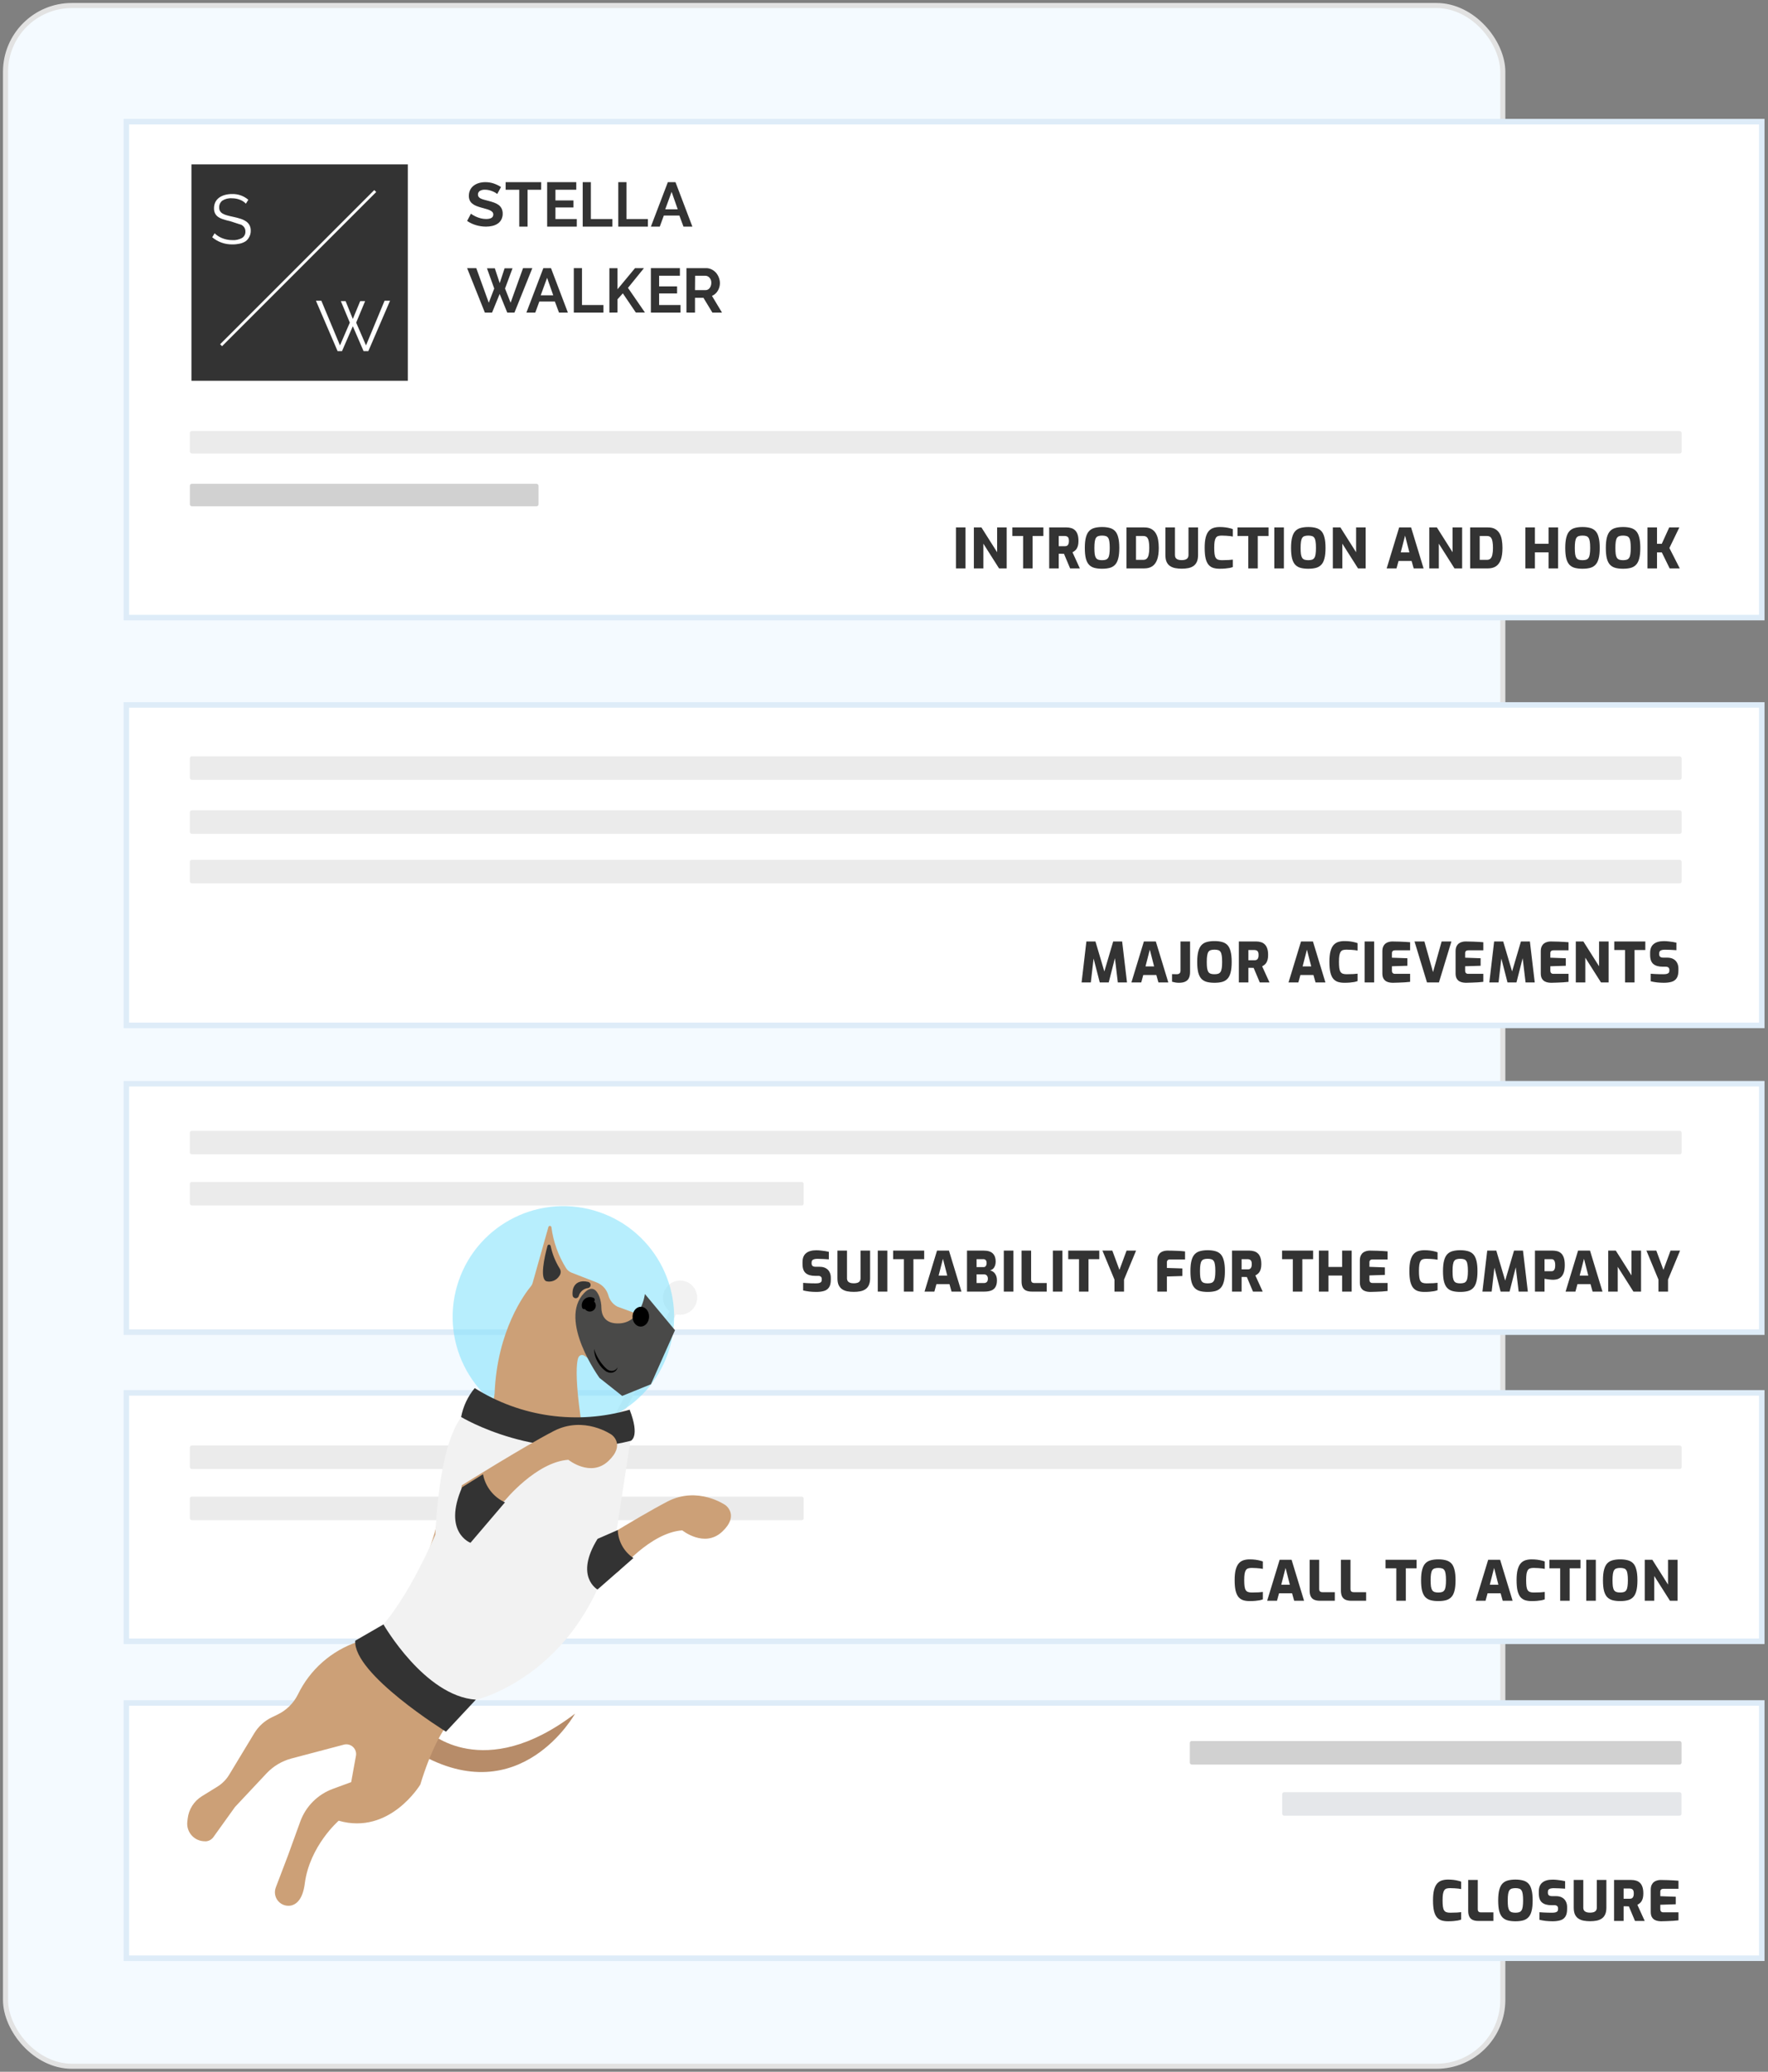 <?xml version="1.0" encoding="UTF-8"?> <svg xmlns="http://www.w3.org/2000/svg" width="320" height="375" viewBox="0 0 320 375" fill="none"><rect x="0" y="0" width="320" height="375" fill="#808080" stroke="none"/><rect x="1" y="1" width="271" height="373" rx="12" fill="#F4FAFF" stroke="#E2E2E2" stroke-width="0.92"></rect><rect x="22.873" y="22.019" width="296" height="89.765" fill="white" stroke="#DEECF8"></rect><rect x="22.873" y="127.597" width="296" height="58.001" fill="white" stroke="#DEECF8"></rect><rect x="22.873" y="196.158" width="296" height="44.965" fill="white" stroke="#DEECF8"></rect><rect x="22.873" y="252.115" width="296" height="44.965" fill="white" stroke="#DEECF8"></rect><rect x="22.873" y="308.247" width="296" height="46.201" fill="white" stroke="#DEECF8"></rect><rect x="34.652" y="29.751" width="39.163" height="39.175" fill="#333333"></rect><path d="M61.691 54.503H62.55L63.859 57.739L65.195 54.503H66.086L64.465 58.396L66.246 62.518L69.604 54.437H70.597L66.665 63.56H65.805L63.859 59.049L61.9 63.56H61.103L57.185 54.437H58.164L61.535 62.518L63.316 58.396L61.691 54.503Z" fill="white"></path><path d="M67.914 34.581L40.017 62.487" stroke="white" stroke-width="0.5"></path><path d="M41.669 40.038C41.242 39.946 40.82 39.832 40.404 39.696C40.077 39.6 39.766 39.454 39.483 39.264C39.245 39.099 39.053 38.878 38.923 38.621C38.788 38.335 38.723 38.021 38.734 37.706C38.727 37.323 38.808 36.944 38.972 36.596C39.13 36.277 39.362 35.998 39.651 35.784C39.963 35.56 40.314 35.393 40.687 35.292C41.117 35.173 41.562 35.115 42.009 35.119C43.086 35.09 44.135 35.462 44.944 36.16L44.504 36.868C44.218 36.562 43.866 36.324 43.472 36.173C43.003 35.983 42.499 35.888 41.991 35.892C41.371 35.839 40.75 35.991 40.228 36.324C39.858 36.624 39.653 37.076 39.673 37.546C39.664 37.776 39.716 38.005 39.823 38.211C39.932 38.387 40.083 38.535 40.263 38.643C40.514 38.785 40.782 38.896 41.061 38.971C41.383 39.062 41.762 39.157 42.203 39.247C42.65 39.338 43.091 39.453 43.525 39.593C43.881 39.701 44.218 39.861 44.526 40.068C44.79 40.243 45.008 40.479 45.16 40.754C45.317 41.07 45.393 41.418 45.381 41.769C45.39 42.142 45.305 42.511 45.134 42.844C44.985 43.169 44.755 43.451 44.464 43.665C44.144 43.87 43.789 44.017 43.415 44.097C42.981 44.194 42.538 44.242 42.093 44.239C40.743 44.268 39.43 43.807 38.408 42.944L38.849 42.223C39.025 42.403 39.222 42.564 39.435 42.702C39.675 42.86 39.93 42.995 40.197 43.103C40.482 43.218 40.777 43.307 41.079 43.367C41.411 43.432 41.749 43.464 42.088 43.462C42.684 43.496 43.277 43.362 43.798 43.078C44.206 42.827 44.443 42.378 44.416 41.907C44.425 41.661 44.364 41.417 44.239 41.203C44.108 40.999 43.928 40.828 43.715 40.707" fill="white"></path><path d="M88.139 48.565H89.562L90.446 51.248L91.33 48.565H92.763L91.41 52.223L92.418 54.795L94.668 48.534H96.348L93.112 56.584H91.812L90.438 53.207L89.058 56.584H87.759L84.545 48.534H86.203L88.466 54.795L89.452 52.223L88.139 48.565Z" fill="#333333"></path><path fill-rule="evenodd" clip-rule="evenodd" d="M99.726 48.534H98.343L95.275 56.584H96.881L97.619 54.575H100.428L101.179 56.584H102.785L99.726 48.534ZM99.023 50.291L100.133 53.453H97.865L99.023 50.291Z" fill="#333333"></path><path d="M103.858 56.584V48.534H105.336V55.211H109.223V56.584H103.858Z" fill="#333333"></path><path d="M110.296 56.584V48.547H111.766V52.355L114.937 48.534H116.553L113.66 52.105L116.734 56.57H115.084L112.732 53.097L111.766 54.172V56.57L110.296 56.584Z" fill="#333333"></path><path d="M123.172 55.211V56.584H117.807V48.534H123.06V49.907H119.297V51.843H122.549V53.113H119.297V55.211H123.172Z" fill="#333333"></path><path fill-rule="evenodd" clip-rule="evenodd" d="M124.245 48.534V56.579L125.79 56.584V53.902H127.317L128.942 56.584H130.682L128.863 53.558C129.301 53.372 129.669 53.05 129.912 52.637C130.348 51.916 130.421 51.03 130.111 50.246C129.993 49.93 129.822 49.637 129.606 49.379C129.379 49.124 129.106 48.917 128.801 48.766C128.486 48.609 128.138 48.529 127.787 48.534H124.245ZM127.734 52.512H125.79L125.812 49.915H127.685C127.823 49.914 127.96 49.947 128.083 50.009C128.217 50.074 128.336 50.167 128.433 50.282C128.537 50.402 128.618 50.542 128.672 50.693C128.727 50.86 128.751 51.035 128.743 51.211C128.744 51.384 128.717 51.556 128.663 51.721C128.615 51.868 128.543 52.007 128.451 52.132C128.364 52.246 128.254 52.341 128.128 52.409C128.008 52.479 127.872 52.514 127.734 52.512Z" fill="#333333"></path><path d="M89.994 35.113C89.904 35.033 89.805 34.962 89.7 34.902C89.536 34.802 89.363 34.715 89.183 34.643C88.971 34.553 88.751 34.48 88.527 34.424C88.29 34.366 88.046 34.337 87.802 34.336C87.46 34.312 87.119 34.394 86.828 34.569C86.615 34.723 86.494 34.969 86.506 35.227C86.5 35.371 86.543 35.513 86.629 35.631C86.721 35.751 86.84 35.848 86.977 35.916C87.162 36.008 87.357 36.082 87.557 36.136C87.788 36.206 88.06 36.276 88.364 36.35C88.731 36.442 89.094 36.552 89.451 36.68C89.747 36.784 90.025 36.932 90.275 37.119C90.497 37.291 90.675 37.51 90.796 37.759C90.927 38.047 90.991 38.358 90.982 38.672C90.994 39.048 90.908 39.421 90.733 39.756C90.578 40.049 90.35 40.299 90.071 40.485C89.778 40.677 89.451 40.815 89.106 40.893C88.732 40.978 88.349 41.021 87.965 41.02C87.35 41.02 86.74 40.93 86.153 40.753C85.578 40.584 85.035 40.326 84.545 39.989L85.243 38.672C85.356 38.775 85.483 38.863 85.619 38.936C85.822 39.057 86.034 39.166 86.253 39.261C86.516 39.373 86.789 39.464 87.068 39.533C87.365 39.604 87.669 39.641 87.974 39.642C88.844 39.642 89.283 39.37 89.283 38.83C89.289 38.671 89.236 38.516 89.133 38.391C89.016 38.26 88.871 38.154 88.708 38.08C88.494 37.98 88.271 37.899 88.042 37.838L87.168 37.593C86.822 37.501 86.484 37.388 86.153 37.255C85.892 37.146 85.65 36.998 85.437 36.816C85.251 36.656 85.105 36.458 85.007 36.236C84.905 35.987 84.856 35.719 84.862 35.451C84.855 35.083 84.934 34.718 85.093 34.384C85.239 34.081 85.456 33.815 85.727 33.607C86.011 33.396 86.332 33.235 86.674 33.133C87.05 33.025 87.441 32.97 87.834 32.971C88.374 32.965 88.911 33.054 89.419 33.234C89.864 33.392 90.288 33.6 90.683 33.853L89.994 35.113Z" fill="#333333"></path><path d="M97.948 34.344H95.481V41.02H93.987V34.344H91.519V32.971H97.957L97.948 34.344Z" fill="#333333"></path><path d="M104.395 39.648V41.02H99.03V32.971H104.3V34.344H100.533V36.28H103.789V37.55H100.533V39.648H104.395Z" fill="#333333"></path><path d="M105.468 41.02V32.971H106.944V39.648H110.833V41.02H105.468Z" fill="#333333"></path><path d="M111.906 41.02V32.971H113.388V39.648H117.27V41.02H111.906Z" fill="#333333"></path><path fill-rule="evenodd" clip-rule="evenodd" d="M122.26 32.971H120.878L117.807 41.02H119.416L120.15 39.013H122.962L123.708 41.02H125.318L122.26 32.971ZM121.558 34.728L122.667 37.89H120.404L121.558 34.728Z" fill="#333333"></path><rect x="34.366" y="78.022" width="270" height="4.067" rx="0.348" fill="#D8D8D8" fill-opacity="0.5"></rect><rect x="34.366" y="136.891" width="270" height="4.256" rx="0.348" fill="#D8D8D8" fill-opacity="0.5"></rect><rect x="34.366" y="204.678" width="270" height="4.26" rx="0.348" fill="#D8D8D8" fill-opacity="0.5"></rect><rect x="34.366" y="261.636" width="270" height="4.26" rx="0.348" fill="#D8D8D8" fill-opacity="0.5"></rect><rect x="34.366" y="146.67" width="270" height="4.256" rx="0.348" fill="#D8D8D8" fill-opacity="0.5"></rect><rect x="34.366" y="155.634" width="270" height="4.256" rx="0.348" fill="#D8D8D8" fill-opacity="0.5"></rect><rect x="34.366" y="213.938" width="111.101" height="4.26" rx="0.348" fill="#D8D8D8" fill-opacity="0.5"></rect><rect x="34.366" y="270.896" width="111.101" height="4.26" rx="0.348" fill="#D8D8D8" fill-opacity="0.5"></rect><rect opacity="0.61" x="34.366" y="87.571" width="63.102" height="4.067" rx="0.348" fill="black" fill-opacity="0.3"></rect><rect opacity="0.61" x="215.348" y="315.133" width="89" height="4.26" rx="0.348" fill="black" fill-opacity="0.3"></rect><rect x="232.075" y="324.393" width="72.265" height="4.26" rx="0.348" fill="#E5E7EA"></rect><path d="M173.022 102.885V95.466H174.752V102.885H173.022ZM176.265 102.885V95.466H177.635L180.475 99.956V95.466H182.205V102.885H180.825L177.985 98.406V102.885H176.265ZM185.177 102.885V97.016H183.227V95.466H188.847V97.016H186.897V102.885H185.177ZM189.898 102.885V95.466H193.018C193.331 95.466 193.618 95.505 193.878 95.585C194.144 95.659 194.374 95.789 194.568 95.975C194.768 96.156 194.921 96.402 195.028 96.716C195.141 97.029 195.198 97.425 195.198 97.906C195.198 98.232 195.168 98.512 195.108 98.746C195.048 98.972 194.968 99.165 194.868 99.326C194.768 99.479 194.651 99.606 194.518 99.706C194.391 99.805 194.258 99.892 194.118 99.966L195.448 102.885H193.688L192.578 100.245C192.511 100.245 192.434 100.245 192.348 100.245C192.268 100.239 192.188 100.235 192.108 100.235C192.028 100.235 191.944 100.235 191.858 100.235C191.778 100.235 191.701 100.235 191.628 100.235V102.885H189.898ZM191.628 98.865H192.708C192.828 98.865 192.934 98.852 193.028 98.826C193.121 98.792 193.201 98.739 193.268 98.665C193.334 98.585 193.384 98.486 193.418 98.365C193.451 98.246 193.468 98.096 193.468 97.915C193.468 97.736 193.451 97.589 193.418 97.475C193.384 97.356 193.334 97.266 193.268 97.206C193.201 97.139 193.121 97.092 193.028 97.066C192.934 97.032 192.828 97.016 192.708 97.016H191.628V98.865ZM199.468 102.945C198.955 102.945 198.502 102.895 198.108 102.795C197.722 102.695 197.395 102.512 197.128 102.245C196.868 101.979 196.672 101.599 196.538 101.105C196.412 100.612 196.348 99.969 196.348 99.175C196.348 98.389 196.415 97.749 196.548 97.255C196.682 96.755 196.878 96.372 197.138 96.106C197.398 95.839 197.722 95.656 198.108 95.555C198.502 95.449 198.955 95.395 199.468 95.395C199.988 95.395 200.442 95.449 200.828 95.555C201.222 95.656 201.548 95.839 201.808 96.106C202.068 96.372 202.262 96.755 202.388 97.255C202.522 97.749 202.588 98.389 202.588 99.175C202.588 99.969 202.522 100.612 202.388 101.105C202.262 101.599 202.065 101.979 201.798 102.245C201.538 102.512 201.215 102.695 200.828 102.795C200.442 102.895 199.988 102.945 199.468 102.945ZM199.468 101.395C199.742 101.395 199.968 101.365 200.148 101.305C200.328 101.239 200.468 101.129 200.568 100.975C200.675 100.815 200.748 100.592 200.788 100.305C200.835 100.012 200.858 99.635 200.858 99.175C200.858 98.702 200.835 98.319 200.788 98.025C200.748 97.732 200.675 97.509 200.568 97.356C200.468 97.195 200.328 97.089 200.148 97.035C199.968 96.975 199.742 96.945 199.468 96.945C199.202 96.945 198.978 96.975 198.798 97.035C198.618 97.089 198.475 97.195 198.368 97.356C198.268 97.509 198.195 97.732 198.148 98.025C198.102 98.319 198.078 98.702 198.078 99.175C198.078 99.635 198.098 100.012 198.138 100.305C198.185 100.592 198.258 100.815 198.358 100.975C198.465 101.129 198.608 101.239 198.788 101.305C198.968 101.365 199.195 101.395 199.468 101.395ZM203.882 102.885V95.466H207.092C207.619 95.466 208.049 95.559 208.382 95.746C208.722 95.932 208.992 96.192 209.192 96.525C209.392 96.859 209.532 97.252 209.612 97.706C209.692 98.159 209.732 98.652 209.732 99.186C209.732 100.039 209.636 100.739 209.442 101.285C209.249 101.825 208.956 102.229 208.562 102.495C208.176 102.755 207.686 102.885 207.092 102.885H203.882ZM205.612 101.335H206.922C207.196 101.335 207.409 101.259 207.562 101.105C207.722 100.952 207.836 100.715 207.902 100.395C207.976 100.075 208.012 99.672 208.012 99.186C208.012 98.725 207.986 98.352 207.932 98.066C207.886 97.779 207.816 97.562 207.722 97.415C207.629 97.262 207.516 97.159 207.382 97.106C207.249 97.046 207.096 97.016 206.922 97.016H205.612V101.335ZM213.891 102.935C213.477 102.935 213.091 102.902 212.731 102.835C212.377 102.769 212.064 102.645 211.791 102.465C211.517 102.285 211.304 102.035 211.151 101.715C211.004 101.389 210.931 100.972 210.931 100.465V95.466H212.661V100.455C212.661 100.675 212.707 100.855 212.801 100.995C212.901 101.129 213.041 101.229 213.221 101.295C213.407 101.355 213.631 101.385 213.891 101.385C214.144 101.385 214.361 101.355 214.541 101.295C214.727 101.229 214.867 101.129 214.961 100.995C215.061 100.855 215.111 100.675 215.111 100.455V95.466H216.841V100.465C216.841 100.972 216.764 101.389 216.611 101.715C216.464 102.035 216.254 102.285 215.981 102.465C215.707 102.645 215.394 102.769 215.041 102.835C214.687 102.902 214.304 102.935 213.891 102.935ZM220.748 102.945C220.322 102.945 219.942 102.895 219.608 102.795C219.282 102.695 218.998 102.512 218.758 102.245C218.525 101.979 218.345 101.595 218.218 101.095C218.098 100.595 218.038 99.949 218.038 99.156C218.038 98.382 218.102 97.752 218.228 97.266C218.362 96.772 218.545 96.392 218.778 96.126C219.018 95.852 219.305 95.662 219.638 95.555C219.972 95.449 220.345 95.395 220.758 95.395C221.132 95.395 221.472 95.415 221.778 95.456C222.085 95.496 222.352 95.546 222.578 95.606C222.805 95.659 222.992 95.716 223.138 95.775V97.115C223.012 97.089 222.848 97.062 222.648 97.035C222.448 97.009 222.218 96.989 221.958 96.975C221.698 96.956 221.422 96.945 221.128 96.945C220.882 96.945 220.668 96.972 220.488 97.025C220.315 97.079 220.175 97.186 220.068 97.346C219.968 97.499 219.892 97.722 219.838 98.016C219.792 98.309 219.768 98.692 219.768 99.165C219.768 99.612 219.788 99.982 219.828 100.275C219.868 100.569 219.938 100.795 220.038 100.955C220.138 101.115 220.275 101.229 220.448 101.295C220.628 101.362 220.858 101.395 221.138 101.395C221.645 101.395 222.055 101.385 222.368 101.365C222.688 101.345 222.945 101.322 223.138 101.295V102.635C222.965 102.702 222.765 102.759 222.538 102.805C222.312 102.845 222.052 102.879 221.758 102.905C221.465 102.932 221.128 102.945 220.748 102.945ZM225.93 102.885V97.016H223.98V95.466H229.6V97.016H227.65V102.885H225.93ZM230.65 102.885V95.466H232.38V102.885H230.65ZM236.793 102.945C236.28 102.945 235.827 102.895 235.433 102.795C235.047 102.695 234.72 102.512 234.453 102.245C234.193 101.979 233.997 101.599 233.863 101.105C233.737 100.612 233.673 99.969 233.673 99.175C233.673 98.389 233.74 97.749 233.873 97.255C234.007 96.755 234.203 96.372 234.463 96.106C234.723 95.839 235.047 95.656 235.433 95.555C235.827 95.449 236.28 95.395 236.793 95.395C237.313 95.395 237.767 95.449 238.153 95.555C238.547 95.656 238.873 95.839 239.133 96.106C239.393 96.372 239.587 96.755 239.713 97.255C239.847 97.749 239.913 98.389 239.913 99.175C239.913 99.969 239.847 100.612 239.713 101.105C239.587 101.599 239.39 101.979 239.123 102.245C238.863 102.512 238.54 102.695 238.153 102.795C237.767 102.895 237.313 102.945 236.793 102.945ZM236.793 101.395C237.067 101.395 237.293 101.365 237.473 101.305C237.653 101.239 237.793 101.129 237.893 100.975C238 100.815 238.073 100.592 238.113 100.305C238.16 100.012 238.183 99.635 238.183 99.175C238.183 98.702 238.16 98.319 238.113 98.025C238.073 97.732 238 97.509 237.893 97.356C237.793 97.195 237.653 97.089 237.473 97.035C237.293 96.975 237.067 96.945 236.793 96.945C236.527 96.945 236.303 96.975 236.123 97.035C235.943 97.089 235.8 97.195 235.693 97.356C235.593 97.509 235.52 97.732 235.473 98.025C235.427 98.319 235.403 98.702 235.403 99.175C235.403 99.635 235.423 100.012 235.463 100.305C235.51 100.592 235.583 100.815 235.683 100.975C235.79 101.129 235.933 101.239 236.113 101.305C236.293 101.365 236.52 101.395 236.793 101.395ZM241.237 102.885V95.466H242.607L245.447 99.956V95.466H247.177V102.885H245.797L242.957 98.406V102.885H241.237ZM250.981 102.885L253.241 95.466H255.401L257.661 102.885H255.871L255.491 101.535H253.131L252.761 102.885H250.981ZM253.531 99.986H255.091L254.311 96.945L253.531 99.986ZM258.698 102.885V95.466H260.068L262.908 99.956V95.466H264.638V102.885H263.258L260.418 98.406V102.885H258.698ZM266.09 102.885V95.466H269.3C269.827 95.466 270.257 95.559 270.59 95.746C270.93 95.932 271.2 96.192 271.4 96.525C271.6 96.859 271.74 97.252 271.82 97.706C271.9 98.159 271.94 98.652 271.94 99.186C271.94 100.039 271.844 100.739 271.65 101.285C271.457 101.825 271.164 102.229 270.77 102.495C270.384 102.755 269.894 102.885 269.3 102.885H266.09ZM267.82 101.335H269.13C269.404 101.335 269.617 101.259 269.77 101.105C269.93 100.952 270.044 100.715 270.11 100.395C270.184 100.075 270.22 99.672 270.22 99.186C270.22 98.725 270.194 98.352 270.14 98.066C270.094 97.779 270.024 97.562 269.93 97.415C269.837 97.262 269.724 97.159 269.59 97.106C269.457 97.046 269.304 97.016 269.13 97.016H267.82V101.335ZM276.081 102.885V95.466H277.811V98.425H280.281V95.466H282.011V102.885H280.281V99.975H277.811V102.885H276.081ZM286.423 102.945C285.91 102.945 285.456 102.895 285.063 102.795C284.676 102.695 284.35 102.512 284.083 102.245C283.823 101.979 283.626 101.599 283.493 101.105C283.366 100.612 283.303 99.969 283.303 99.175C283.303 98.389 283.37 97.749 283.503 97.255C283.636 96.755 283.833 96.372 284.093 96.106C284.353 95.839 284.676 95.656 285.063 95.555C285.456 95.449 285.91 95.395 286.423 95.395C286.943 95.395 287.396 95.449 287.783 95.555C288.176 95.656 288.503 95.839 288.763 96.106C289.023 96.372 289.216 96.755 289.343 97.255C289.476 97.749 289.543 98.389 289.543 99.175C289.543 99.969 289.476 100.612 289.343 101.105C289.216 101.599 289.02 101.979 288.753 102.245C288.493 102.512 288.17 102.695 287.783 102.795C287.396 102.895 286.943 102.945 286.423 102.945ZM286.423 101.395C286.696 101.395 286.923 101.365 287.103 101.305C287.283 101.239 287.423 101.129 287.523 100.975C287.63 100.815 287.703 100.592 287.743 100.305C287.79 100.012 287.813 99.635 287.813 99.175C287.813 98.702 287.79 98.319 287.743 98.025C287.703 97.732 287.63 97.509 287.523 97.356C287.423 97.195 287.283 97.089 287.103 97.035C286.923 96.975 286.696 96.945 286.423 96.945C286.156 96.945 285.933 96.975 285.753 97.035C285.573 97.089 285.43 97.195 285.323 97.356C285.223 97.509 285.15 97.732 285.103 98.025C285.056 98.319 285.033 98.702 285.033 99.175C285.033 99.635 285.053 100.012 285.093 100.305C285.14 100.592 285.213 100.815 285.313 100.975C285.42 101.129 285.563 101.239 285.743 101.305C285.923 101.365 286.15 101.395 286.423 101.395ZM293.767 102.945C293.254 102.945 292.8 102.895 292.407 102.795C292.02 102.695 291.694 102.512 291.427 102.245C291.167 101.979 290.97 101.599 290.837 101.105C290.71 100.612 290.647 99.969 290.647 99.175C290.647 98.389 290.714 97.749 290.847 97.255C290.98 96.755 291.177 96.372 291.437 96.106C291.697 95.839 292.02 95.656 292.407 95.555C292.8 95.449 293.254 95.395 293.767 95.395C294.287 95.395 294.74 95.449 295.127 95.555C295.52 95.656 295.847 95.839 296.107 96.106C296.367 96.372 296.56 96.755 296.687 97.255C296.82 97.749 296.887 98.389 296.887 99.175C296.887 99.969 296.82 100.612 296.687 101.105C296.56 101.599 296.364 101.979 296.097 102.245C295.837 102.512 295.514 102.695 295.127 102.795C294.74 102.895 294.287 102.945 293.767 102.945ZM293.767 101.395C294.04 101.395 294.267 101.365 294.447 101.305C294.627 101.239 294.767 101.129 294.867 100.975C294.974 100.815 295.047 100.592 295.087 100.305C295.134 100.012 295.157 99.635 295.157 99.175C295.157 98.702 295.134 98.319 295.087 98.025C295.047 97.732 294.974 97.509 294.867 97.356C294.767 97.195 294.627 97.089 294.447 97.035C294.267 96.975 294.04 96.945 293.767 96.945C293.5 96.945 293.277 96.975 293.097 97.035C292.917 97.089 292.774 97.195 292.667 97.356C292.567 97.509 292.494 97.732 292.447 98.025C292.4 98.319 292.377 98.702 292.377 99.175C292.377 99.635 292.397 100.012 292.437 100.305C292.484 100.592 292.557 100.815 292.657 100.975C292.764 101.129 292.907 101.239 293.087 101.305C293.267 101.365 293.494 101.395 293.767 101.395ZM298.181 102.885V95.466H299.911V98.436H300.771L302.121 95.466H303.951L302.151 99.195L304.031 102.885H302.201L300.781 99.986H299.911V102.885H298.181Z" fill="#333333"></path><path d="M195.762 177.828L196.632 170.408H198.272L199.882 175.838L201.482 170.408H203.102L203.982 177.828H202.322L201.712 172.738L201.972 172.748L200.672 177.828H199.052L197.742 172.748L198.022 172.738L197.432 177.828H195.762ZM204.779 177.828L207.039 170.408H209.199L211.459 177.828H209.669L209.289 176.478H206.929L206.559 177.828H204.779ZM207.329 174.928H208.889L208.109 171.888L207.329 174.928ZM213.386 177.888C213.153 177.888 212.923 177.868 212.696 177.828C212.476 177.788 212.29 177.744 212.136 177.698V176.318C212.27 176.318 212.41 176.321 212.556 176.328C212.703 176.334 212.843 176.338 212.976 176.338C213.136 176.338 213.266 176.314 213.366 176.268C213.473 176.214 213.55 176.141 213.596 176.048C213.643 175.948 213.666 175.824 213.666 175.678V170.408H215.396V175.938C215.396 176.364 215.33 176.724 215.196 177.018C215.063 177.304 214.846 177.521 214.546 177.668C214.253 177.814 213.866 177.888 213.386 177.888ZM219.811 177.888C219.297 177.888 218.844 177.838 218.451 177.738C218.064 177.638 217.737 177.454 217.471 177.188C217.211 176.921 217.014 176.541 216.881 176.048C216.754 175.554 216.691 174.911 216.691 174.118C216.691 173.331 216.757 172.691 216.891 172.198C217.024 171.698 217.221 171.314 217.481 171.048C217.741 170.781 218.064 170.598 218.451 170.498C218.844 170.391 219.297 170.338 219.811 170.338C220.331 170.338 220.784 170.391 221.171 170.498C221.564 170.598 221.891 170.781 222.151 171.048C222.411 171.314 222.604 171.698 222.731 172.198C222.864 172.691 222.931 173.331 222.931 174.118C222.931 174.911 222.864 175.554 222.731 176.048C222.604 176.541 222.407 176.921 222.141 177.188C221.881 177.454 221.557 177.638 221.171 177.738C220.784 177.838 220.331 177.888 219.811 177.888ZM219.811 176.338C220.084 176.338 220.311 176.308 220.491 176.248C220.671 176.181 220.811 176.071 220.911 175.918C221.017 175.758 221.091 175.534 221.131 175.248C221.177 174.954 221.201 174.578 221.201 174.118C221.201 173.644 221.177 173.261 221.131 172.968C221.091 172.674 221.017 172.451 220.911 172.298C220.811 172.138 220.671 172.031 220.491 171.978C220.311 171.918 220.084 171.888 219.811 171.888C219.544 171.888 219.321 171.918 219.141 171.978C218.961 172.031 218.817 172.138 218.711 172.298C218.611 172.451 218.537 172.674 218.491 172.968C218.444 173.261 218.421 173.644 218.421 174.118C218.421 174.578 218.441 174.954 218.481 175.248C218.527 175.534 218.601 175.758 218.701 175.918C218.807 176.071 218.951 176.181 219.131 176.248C219.311 176.308 219.537 176.338 219.811 176.338ZM224.224 177.828V170.408H227.344C227.658 170.408 227.944 170.448 228.204 170.528C228.471 170.601 228.701 170.731 228.894 170.918C229.094 171.098 229.248 171.344 229.354 171.658C229.468 171.971 229.524 172.368 229.524 172.848C229.524 173.174 229.494 173.454 229.434 173.688C229.374 173.914 229.294 174.108 229.194 174.268C229.094 174.421 228.978 174.548 228.844 174.648C228.718 174.748 228.584 174.834 228.444 174.908L229.774 177.828H228.014L226.904 175.188C226.838 175.188 226.761 175.188 226.674 175.188C226.594 175.181 226.514 175.178 226.434 175.178C226.354 175.178 226.271 175.178 226.184 175.178C226.104 175.178 226.028 175.178 225.954 175.178V177.828H224.224ZM225.954 173.808H227.034C227.154 173.808 227.261 173.794 227.354 173.768C227.448 173.734 227.528 173.681 227.594 173.608C227.661 173.528 227.711 173.428 227.744 173.308C227.778 173.188 227.794 173.038 227.794 172.858C227.794 172.678 227.778 172.531 227.744 172.418C227.711 172.298 227.661 172.208 227.594 172.148C227.528 172.081 227.448 172.034 227.354 172.008C227.261 171.974 227.154 171.958 227.034 171.958H225.954V173.808ZM233.217 177.828L235.477 170.408H237.637L239.897 177.828H238.107L237.727 176.478H235.367L234.997 177.828H233.217ZM235.767 174.928H237.327L236.547 171.888L235.767 174.928ZM243.327 177.888C242.9 177.888 242.52 177.838 242.187 177.738C241.86 177.638 241.577 177.454 241.337 177.188C241.103 176.921 240.923 176.538 240.797 176.038C240.677 175.538 240.617 174.891 240.617 174.098C240.617 173.324 240.68 172.694 240.807 172.208C240.94 171.714 241.123 171.334 241.357 171.068C241.597 170.794 241.883 170.604 242.217 170.498C242.55 170.391 242.923 170.338 243.337 170.338C243.71 170.338 244.05 170.358 244.357 170.398C244.663 170.438 244.93 170.488 245.157 170.548C245.383 170.601 245.57 170.658 245.717 170.718V172.058C245.59 172.031 245.427 172.004 245.227 171.978C245.027 171.951 244.797 171.931 244.537 171.918C244.277 171.898 244 171.888 243.707 171.888C243.46 171.888 243.247 171.914 243.067 171.968C242.893 172.021 242.753 172.128 242.647 172.288C242.547 172.441 242.47 172.664 242.417 172.958C242.37 173.251 242.347 173.634 242.347 174.108C242.347 174.554 242.367 174.924 242.407 175.218C242.447 175.511 242.517 175.738 242.617 175.898C242.717 176.058 242.853 176.171 243.027 176.238C243.207 176.304 243.437 176.338 243.717 176.338C244.223 176.338 244.633 176.328 244.947 176.308C245.267 176.288 245.523 176.264 245.717 176.238V177.578C245.543 177.644 245.343 177.701 245.117 177.748C244.89 177.788 244.63 177.821 244.337 177.848C244.043 177.874 243.707 177.888 243.327 177.888ZM246.989 177.828V170.408H248.719V177.828H246.989ZM252.092 177.888C251.932 177.888 251.742 177.871 251.522 177.838C251.308 177.804 251.102 177.734 250.902 177.628C250.702 177.514 250.535 177.344 250.402 177.118C250.268 176.884 250.202 176.571 250.202 176.178V172.188C250.202 171.841 250.255 171.551 250.362 171.318C250.475 171.084 250.615 170.904 250.782 170.778C250.955 170.644 251.148 170.551 251.362 170.498C251.575 170.438 251.782 170.408 251.982 170.408C252.515 170.408 252.978 170.418 253.372 170.438C253.765 170.451 254.112 170.468 254.412 170.488C254.712 170.508 254.982 170.528 255.222 170.548V172.008H252.502C252.322 172.008 252.182 172.051 252.082 172.138C251.982 172.218 251.932 172.348 251.932 172.528V173.348L254.732 173.448V174.808L251.932 174.898V175.678C251.932 175.824 251.955 175.941 252.002 176.028C252.048 176.108 252.112 176.168 252.192 176.208C252.272 176.248 252.358 176.268 252.452 176.268H255.222V177.718C254.928 177.751 254.602 177.781 254.242 177.808C253.882 177.834 253.515 177.851 253.142 177.858C252.775 177.871 252.425 177.881 252.092 177.888ZM258.28 177.828L256.02 170.408H257.81L259.37 175.958L260.93 170.408H262.7L260.44 177.828H258.28ZM265.344 177.888C265.184 177.888 264.994 177.871 264.774 177.838C264.56 177.804 264.354 177.734 264.154 177.628C263.954 177.514 263.787 177.344 263.654 177.118C263.52 176.884 263.454 176.571 263.454 176.178V172.188C263.454 171.841 263.507 171.551 263.614 171.318C263.727 171.084 263.867 170.904 264.034 170.778C264.207 170.644 264.4 170.551 264.614 170.498C264.827 170.438 265.034 170.408 265.234 170.408C265.767 170.408 266.23 170.418 266.624 170.438C267.017 170.451 267.364 170.468 267.664 170.488C267.964 170.508 268.234 170.528 268.474 170.548V172.008H265.754C265.574 172.008 265.434 172.051 265.334 172.138C265.234 172.218 265.184 172.348 265.184 172.528V173.348L267.984 173.448V174.808L265.184 174.898V175.678C265.184 175.824 265.207 175.941 265.254 176.028C265.3 176.108 265.364 176.168 265.444 176.208C265.524 176.248 265.61 176.268 265.704 176.268H268.474V177.718C268.18 177.751 267.854 177.781 267.494 177.808C267.134 177.834 266.767 177.851 266.394 177.858C266.027 177.871 265.677 177.881 265.344 177.888ZM269.562 177.828L270.432 170.408H272.072L273.682 175.838L275.282 170.408H276.902L277.782 177.828H276.122L275.512 172.738L275.772 172.748L274.472 177.828H272.852L271.542 172.748L271.822 172.738L271.232 177.828H269.562ZM280.764 177.888C280.604 177.888 280.414 177.871 280.194 177.838C279.981 177.804 279.774 177.734 279.574 177.628C279.374 177.514 279.207 177.344 279.074 177.118C278.941 176.884 278.874 176.571 278.874 176.178V172.188C278.874 171.841 278.927 171.551 279.034 171.318C279.147 171.084 279.287 170.904 279.454 170.778C279.627 170.644 279.821 170.551 280.034 170.498C280.247 170.438 280.454 170.408 280.654 170.408C281.187 170.408 281.651 170.418 282.044 170.438C282.437 170.451 282.784 170.468 283.084 170.488C283.384 170.508 283.654 170.528 283.894 170.548V172.008H281.174C280.994 172.008 280.854 172.051 280.754 172.138C280.654 172.218 280.604 172.348 280.604 172.528V173.348L283.404 173.448V174.808L280.604 174.898V175.678C280.604 175.824 280.627 175.941 280.674 176.028C280.721 176.108 280.784 176.168 280.864 176.208C280.944 176.248 281.031 176.268 281.124 176.268H283.894V177.718C283.601 177.751 283.274 177.781 282.914 177.808C282.554 177.834 282.187 177.851 281.814 177.858C281.447 177.871 281.097 177.881 280.764 177.888ZM285.213 177.828V170.408H286.583L289.423 174.898V170.408H291.153V177.828H289.773L286.933 173.348V177.828H285.213ZM294.125 177.828V171.958H292.175V170.408H297.795V171.958H295.845V177.828H294.125ZM301.135 177.888C300.928 177.888 300.718 177.881 300.505 177.868C300.298 177.854 300.092 177.838 299.885 177.818C299.685 177.791 299.488 177.761 299.295 177.728C299.108 177.694 298.935 177.658 298.775 177.618V176.248C298.988 176.268 299.225 176.284 299.485 176.298C299.745 176.311 300.008 176.321 300.275 176.328C300.548 176.334 300.805 176.338 301.045 176.338C301.278 176.338 301.475 176.321 301.635 176.288C301.802 176.248 301.928 176.184 302.015 176.098C302.102 176.004 302.145 175.878 302.145 175.718V175.528C302.145 175.348 302.085 175.211 301.965 175.118C301.852 175.024 301.705 174.978 301.525 174.978H300.945C300.198 174.978 299.632 174.814 299.245 174.488C298.858 174.161 298.665 173.611 298.665 172.838V172.488C298.665 171.761 298.878 171.224 299.305 170.878C299.732 170.524 300.345 170.348 301.145 170.348C301.438 170.348 301.722 170.364 301.995 170.398C302.268 170.424 302.528 170.458 302.775 170.498C303.022 170.538 303.238 170.581 303.425 170.628V171.988C303.118 171.968 302.775 171.948 302.395 171.928C302.015 171.908 301.668 171.898 301.355 171.898C301.148 171.898 300.965 171.918 300.805 171.958C300.645 171.991 300.522 172.058 300.435 172.158C300.348 172.251 300.305 172.391 300.305 172.578V172.718C300.305 172.931 300.365 173.088 300.485 173.188C300.612 173.288 300.802 173.338 301.055 173.338H301.745C302.205 173.338 302.585 173.424 302.885 173.598C303.185 173.764 303.408 173.998 303.555 174.298C303.708 174.591 303.785 174.924 303.785 175.298V175.668C303.785 176.281 303.675 176.748 303.455 177.068C303.242 177.388 302.935 177.604 302.535 177.718C302.142 177.831 301.675 177.888 301.135 177.888Z" fill="#333333"></path><path d="M147.724 233.844C147.517 233.844 147.307 233.838 147.094 233.824C146.887 233.811 146.68 233.794 146.474 233.774C146.274 233.748 146.077 233.718 145.884 233.684C145.697 233.651 145.524 233.614 145.364 233.574V232.204C145.577 232.224 145.814 232.241 146.074 232.254C146.334 232.268 146.597 232.278 146.864 232.284C147.137 232.291 147.394 232.294 147.634 232.294C147.867 232.294 148.064 232.278 148.224 232.244C148.39 232.204 148.517 232.141 148.604 232.054C148.69 231.961 148.734 231.834 148.734 231.674V231.484C148.734 231.304 148.674 231.168 148.554 231.074C148.44 230.981 148.294 230.934 148.114 230.934H147.534C146.787 230.934 146.22 230.771 145.834 230.444C145.447 230.118 145.254 229.568 145.254 228.794V228.444C145.254 227.718 145.467 227.181 145.894 226.834C146.32 226.481 146.934 226.304 147.734 226.304C148.027 226.304 148.31 226.321 148.584 226.354C148.857 226.381 149.117 226.414 149.364 226.454C149.61 226.494 149.827 226.538 150.014 226.584V227.944C149.707 227.924 149.364 227.904 148.984 227.884C148.604 227.864 148.257 227.854 147.944 227.854C147.737 227.854 147.554 227.874 147.394 227.914C147.234 227.948 147.11 228.014 147.024 228.114C146.937 228.208 146.894 228.348 146.894 228.534V228.674C146.894 228.888 146.954 229.044 147.074 229.144C147.2 229.244 147.39 229.294 147.644 229.294H148.334C148.794 229.294 149.174 229.381 149.474 229.554C149.774 229.721 149.997 229.954 150.144 230.254C150.297 230.548 150.374 230.881 150.374 231.254V231.624C150.374 232.238 150.264 232.704 150.044 233.024C149.83 233.344 149.524 233.561 149.124 233.674C148.73 233.788 148.264 233.844 147.724 233.844ZM154.534 233.834C154.121 233.834 153.734 233.801 153.374 233.734C153.021 233.668 152.707 233.544 152.434 233.364C152.161 233.184 151.947 232.934 151.794 232.614C151.647 232.288 151.574 231.871 151.574 231.364V226.364H153.304V231.354C153.304 231.574 153.351 231.754 153.444 231.894C153.544 232.028 153.684 232.128 153.864 232.194C154.051 232.254 154.274 232.284 154.534 232.284C154.787 232.284 155.004 232.254 155.184 232.194C155.371 232.128 155.511 232.028 155.604 231.894C155.704 231.754 155.754 231.574 155.754 231.354V226.364H157.484V231.364C157.484 231.871 157.407 232.288 157.254 232.614C157.107 232.934 156.897 233.184 156.624 233.364C156.351 233.544 156.037 233.668 155.684 233.734C155.331 233.801 154.947 233.834 154.534 233.834ZM158.871 233.784V226.364H160.601V233.784H158.871ZM163.604 233.784V227.914H161.654V226.364H167.274V227.914H165.324V233.784H163.604ZM167.337 233.784L169.597 226.364H171.757L174.017 233.784H172.227L171.847 232.434H169.487L169.117 233.784H167.337ZM169.887 230.884H171.447L170.667 227.844L169.887 230.884ZM175.024 233.784V226.364H178.024C178.798 226.364 179.354 226.538 179.694 226.884C180.041 227.231 180.214 227.714 180.214 228.334C180.214 228.621 180.174 228.874 180.094 229.094C180.014 229.314 179.898 229.498 179.744 229.644C179.598 229.784 179.414 229.881 179.194 229.934C179.354 229.974 179.511 230.041 179.664 230.134C179.818 230.221 179.951 230.341 180.064 230.494C180.184 230.648 180.278 230.828 180.344 231.034C180.411 231.241 180.444 231.478 180.444 231.744C180.444 232.238 180.358 232.634 180.184 232.934C180.018 233.234 179.764 233.451 179.424 233.584C179.084 233.718 178.664 233.784 178.164 233.784H175.024ZM176.754 232.234H178.114C178.261 232.234 178.384 232.204 178.484 232.144C178.591 232.084 178.671 231.998 178.724 231.884C178.778 231.764 178.804 231.614 178.804 231.434C178.804 231.274 178.774 231.138 178.714 231.024C178.661 230.911 178.584 230.824 178.484 230.764C178.384 230.698 178.261 230.664 178.114 230.664H176.754V232.234ZM176.754 229.354H178.024C178.198 229.354 178.331 229.288 178.424 229.154C178.524 229.014 178.574 228.841 178.574 228.634C178.574 228.361 178.518 228.174 178.404 228.074C178.291 227.968 178.161 227.914 178.014 227.914H176.754V229.354ZM181.684 233.784V226.364H183.414V233.784H181.684ZM186.747 233.784C186.327 233.784 185.981 233.721 185.707 233.594C185.434 233.468 185.231 233.268 185.097 232.994C184.964 232.721 184.897 232.368 184.897 231.934V226.364H186.627V231.644C186.627 231.784 186.647 231.898 186.687 231.984C186.734 232.071 186.801 232.134 186.887 232.174C186.981 232.214 187.087 232.234 187.207 232.234H189.457V233.784H186.747ZM190.562 233.784V226.364H192.292V233.784H190.562ZM195.295 233.784V227.914H193.345V226.364H198.965V227.914H197.015V233.784H195.295ZM201.715 233.784V231.614L199.535 226.364H201.325L202.615 229.854L203.905 226.364H205.625L203.445 231.614V233.784H201.715ZM209.468 233.784V228.144C209.468 227.798 209.522 227.508 209.628 227.274C209.742 227.041 209.882 226.861 210.048 226.734C210.222 226.601 210.415 226.508 210.628 226.454C210.842 226.394 211.048 226.364 211.248 226.364C211.468 226.364 211.758 226.368 212.118 226.374C212.485 226.381 212.875 226.394 213.288 226.414C213.708 226.434 214.108 226.468 214.488 226.514V227.964H211.738C211.552 227.964 211.415 228.014 211.328 228.114C211.242 228.214 211.198 228.331 211.198 228.464V229.504L213.998 229.594V230.964L211.198 231.054V233.784H209.468ZM218.58 233.844C218.067 233.844 217.613 233.794 217.22 233.694C216.833 233.594 216.507 233.411 216.24 233.144C215.98 232.878 215.783 232.498 215.65 232.004C215.523 231.511 215.46 230.868 215.46 230.074C215.46 229.288 215.527 228.648 215.66 228.154C215.793 227.654 215.99 227.271 216.25 227.004C216.51 226.738 216.833 226.554 217.22 226.454C217.613 226.348 218.067 226.294 218.58 226.294C219.1 226.294 219.553 226.348 219.94 226.454C220.333 226.554 220.66 226.738 220.92 227.004C221.18 227.271 221.373 227.654 221.5 228.154C221.633 228.648 221.7 229.288 221.7 230.074C221.7 230.868 221.633 231.511 221.5 232.004C221.373 232.498 221.177 232.878 220.91 233.144C220.65 233.411 220.327 233.594 219.94 233.694C219.553 233.794 219.1 233.844 218.58 233.844ZM218.58 232.294C218.853 232.294 219.08 232.264 219.26 232.204C219.44 232.138 219.58 232.028 219.68 231.874C219.787 231.714 219.86 231.491 219.9 231.204C219.947 230.911 219.97 230.534 219.97 230.074C219.97 229.601 219.947 229.218 219.9 228.924C219.86 228.631 219.787 228.408 219.68 228.254C219.58 228.094 219.44 227.988 219.26 227.934C219.08 227.874 218.853 227.844 218.58 227.844C218.313 227.844 218.09 227.874 217.91 227.934C217.73 227.988 217.587 228.094 217.48 228.254C217.38 228.408 217.307 228.631 217.26 228.924C217.213 229.218 217.19 229.601 217.19 230.074C217.19 230.534 217.21 230.911 217.25 231.204C217.297 231.491 217.37 231.714 217.47 231.874C217.577 232.028 217.72 232.138 217.9 232.204C218.08 232.264 218.307 232.294 218.58 232.294ZM222.994 233.784V226.364H226.114C226.427 226.364 226.714 226.404 226.974 226.484C227.241 226.558 227.471 226.688 227.664 226.874C227.864 227.054 228.017 227.301 228.124 227.614C228.237 227.928 228.294 228.324 228.294 228.804C228.294 229.131 228.264 229.411 228.204 229.644C228.144 229.871 228.064 230.064 227.964 230.224C227.864 230.378 227.747 230.504 227.614 230.604C227.487 230.704 227.354 230.791 227.214 230.864L228.544 233.784H226.784L225.674 231.144C225.607 231.144 225.531 231.144 225.444 231.144C225.364 231.138 225.284 231.134 225.204 231.134C225.124 231.134 225.041 231.134 224.954 231.134C224.874 231.134 224.797 231.134 224.724 231.134V233.784H222.994ZM224.724 229.764H225.804C225.924 229.764 226.031 229.751 226.124 229.724C226.217 229.691 226.297 229.638 226.364 229.564C226.431 229.484 226.481 229.384 226.514 229.264C226.547 229.144 226.564 228.994 226.564 228.814C226.564 228.634 226.547 228.488 226.514 228.374C226.481 228.254 226.431 228.164 226.364 228.104C226.297 228.038 226.217 227.991 226.124 227.964C226.031 227.931 225.924 227.914 225.804 227.914H224.724V229.764ZM233.997 233.784V227.914H232.047V226.364H237.667V227.914H235.717V233.784H233.997ZM238.717 233.784V226.364H240.447V229.324H242.917V226.364H244.647V233.784H242.917V230.874H240.447V233.784H238.717ZM248.019 233.844C247.859 233.844 247.669 233.828 247.449 233.794C247.236 233.761 247.029 233.691 246.829 233.584C246.629 233.471 246.462 233.301 246.329 233.074C246.196 232.841 246.129 232.528 246.129 232.134V228.144C246.129 227.798 246.182 227.508 246.289 227.274C246.402 227.041 246.542 226.861 246.709 226.734C246.882 226.601 247.076 226.508 247.289 226.454C247.502 226.394 247.709 226.364 247.909 226.364C248.442 226.364 248.906 226.374 249.299 226.394C249.692 226.408 250.039 226.424 250.339 226.444C250.639 226.464 250.909 226.484 251.149 226.504V227.964H248.429C248.249 227.964 248.109 228.008 248.009 228.094C247.909 228.174 247.859 228.304 247.859 228.484V229.304L250.659 229.404V230.764L247.859 230.854V231.634C247.859 231.781 247.882 231.898 247.929 231.984C247.976 232.064 248.039 232.124 248.119 232.164C248.199 232.204 248.286 232.224 248.379 232.224H251.149V233.674C250.856 233.708 250.529 233.738 250.169 233.764C249.809 233.791 249.442 233.808 249.069 233.814C248.702 233.828 248.352 233.838 248.019 233.844ZM257.8 233.844C257.373 233.844 256.993 233.794 256.66 233.694C256.333 233.594 256.05 233.411 255.81 233.144C255.576 232.878 255.396 232.494 255.27 231.994C255.15 231.494 255.09 230.848 255.09 230.054C255.09 229.281 255.153 228.651 255.28 228.164C255.413 227.671 255.596 227.291 255.83 227.024C256.07 226.751 256.356 226.561 256.69 226.454C257.023 226.348 257.396 226.294 257.81 226.294C258.183 226.294 258.523 226.314 258.83 226.354C259.136 226.394 259.403 226.444 259.63 226.504C259.856 226.558 260.043 226.614 260.19 226.674V228.014C260.063 227.988 259.9 227.961 259.7 227.934C259.5 227.908 259.27 227.888 259.01 227.874C258.75 227.854 258.473 227.844 258.18 227.844C257.933 227.844 257.72 227.871 257.54 227.924C257.366 227.978 257.226 228.084 257.12 228.244C257.02 228.398 256.943 228.621 256.89 228.914C256.843 229.208 256.82 229.591 256.82 230.064C256.82 230.511 256.84 230.881 256.88 231.174C256.92 231.468 256.99 231.694 257.09 231.854C257.19 232.014 257.326 232.128 257.5 232.194C257.68 232.261 257.91 232.294 258.19 232.294C258.696 232.294 259.106 232.284 259.42 232.264C259.74 232.244 259.996 232.221 260.19 232.194V233.534C260.016 233.601 259.816 233.658 259.59 233.704C259.363 233.744 259.103 233.778 258.81 233.804C258.516 233.831 258.18 233.844 257.8 233.844ZM264.294 233.844C263.781 233.844 263.327 233.794 262.934 233.694C262.547 233.594 262.221 233.411 261.954 233.144C261.694 232.878 261.497 232.498 261.364 232.004C261.237 231.511 261.174 230.868 261.174 230.074C261.174 229.288 261.241 228.648 261.374 228.154C261.507 227.654 261.704 227.271 261.964 227.004C262.224 226.738 262.547 226.554 262.934 226.454C263.327 226.348 263.781 226.294 264.294 226.294C264.814 226.294 265.267 226.348 265.654 226.454C266.047 226.554 266.374 226.738 266.634 227.004C266.894 227.271 267.087 227.654 267.214 228.154C267.347 228.648 267.414 229.288 267.414 230.074C267.414 230.868 267.347 231.511 267.214 232.004C267.087 232.498 266.891 232.878 266.624 233.144C266.364 233.411 266.041 233.594 265.654 233.694C265.267 233.794 264.814 233.844 264.294 233.844ZM264.294 232.294C264.567 232.294 264.794 232.264 264.974 232.204C265.154 232.138 265.294 232.028 265.394 231.874C265.501 231.714 265.574 231.491 265.614 231.204C265.661 230.911 265.684 230.534 265.684 230.074C265.684 229.601 265.661 229.218 265.614 228.924C265.574 228.631 265.501 228.408 265.394 228.254C265.294 228.094 265.154 227.988 264.974 227.934C264.794 227.874 264.567 227.844 264.294 227.844C264.027 227.844 263.804 227.874 263.624 227.934C263.444 227.988 263.301 228.094 263.194 228.254C263.094 228.408 263.021 228.631 262.974 228.924C262.927 229.218 262.904 229.601 262.904 230.074C262.904 230.534 262.924 230.911 262.964 231.204C263.011 231.491 263.084 231.714 263.184 231.874C263.291 232.028 263.434 232.138 263.614 232.204C263.794 232.264 264.021 232.294 264.294 232.294ZM268.312 233.784L269.182 226.364H270.822L272.432 231.794L274.032 226.364H275.652L276.532 233.784H274.872L274.262 228.694L274.522 228.704L273.222 233.784H271.602L270.292 228.704L270.572 228.694L269.982 233.784H268.312ZM277.819 233.784V226.364H281.019C281.266 226.364 281.519 226.394 281.779 226.454C282.039 226.508 282.276 226.621 282.489 226.794C282.709 226.968 282.886 227.231 283.019 227.584C283.152 227.931 283.219 228.394 283.219 228.974C283.219 229.554 283.152 230.024 283.019 230.384C282.886 230.738 282.712 231.004 282.499 231.184C282.292 231.364 282.066 231.488 281.819 231.554C281.572 231.614 281.332 231.644 281.099 231.644C280.979 231.644 280.846 231.638 280.699 231.624C280.552 231.611 280.406 231.594 280.259 231.574C280.112 231.554 279.976 231.534 279.849 231.514C279.729 231.488 279.629 231.471 279.549 231.464V233.784H277.819ZM279.549 230.094H280.829C280.982 230.094 281.106 230.054 281.199 229.974C281.299 229.894 281.372 229.774 281.419 229.614C281.466 229.454 281.489 229.244 281.489 228.984C281.489 228.738 281.462 228.538 281.409 228.384C281.362 228.224 281.292 228.108 281.199 228.034C281.106 227.954 280.986 227.914 280.839 227.914H279.549V230.094ZM283.364 233.784L285.624 226.364H287.784L290.044 233.784H288.254L287.874 232.434H285.514L285.144 233.784H283.364ZM285.914 230.884H287.474L286.694 227.844L285.914 230.884ZM291.082 233.784V226.364H292.452L295.292 230.854V226.364H297.022V233.784H295.642L292.802 229.304V233.784H291.082ZM300.174 233.784V231.614L297.994 226.364H299.784L301.074 229.854L302.364 226.364H304.084L301.904 231.614V233.784H300.174Z" fill="#333333"></path><path d="M226.178 289.802C225.751 289.802 225.371 289.752 225.038 289.652C224.711 289.552 224.428 289.368 224.188 289.102C223.955 288.835 223.775 288.452 223.648 287.952C223.528 287.452 223.468 286.805 223.468 286.012C223.468 285.238 223.531 284.608 223.658 284.122C223.791 283.628 223.975 283.248 224.208 282.982C224.448 282.708 224.735 282.518 225.068 282.412C225.401 282.305 225.775 282.252 226.188 282.252C226.561 282.252 226.901 282.272 227.208 282.312C227.515 282.352 227.781 282.402 228.008 282.462C228.235 282.515 228.421 282.572 228.568 282.632V283.972C228.441 283.945 228.278 283.918 228.078 283.892C227.878 283.865 227.648 283.845 227.388 283.832C227.128 283.812 226.851 283.802 226.558 283.802C226.311 283.802 226.098 283.828 225.918 283.882C225.745 283.935 225.605 284.042 225.498 284.202C225.398 284.355 225.321 284.578 225.268 284.872C225.221 285.165 225.198 285.548 225.198 286.022C225.198 286.468 225.218 286.838 225.258 287.132C225.298 287.425 225.368 287.652 225.468 287.812C225.568 287.972 225.705 288.085 225.878 288.152C226.058 288.218 226.288 288.252 226.568 288.252C227.075 288.252 227.485 288.242 227.798 288.222C228.118 288.202 228.375 288.178 228.568 288.152V289.492C228.395 289.558 228.195 289.615 227.968 289.662C227.741 289.702 227.481 289.735 227.188 289.762C226.895 289.788 226.558 289.802 226.178 289.802ZM229.35 289.742L231.61 282.322H233.77L236.03 289.742H234.24L233.86 288.392H231.5L231.13 289.742H229.35ZM231.9 286.842H233.46L232.68 283.802L231.9 286.842ZM238.887 289.742C238.467 289.742 238.12 289.678 237.847 289.552C237.574 289.425 237.37 289.225 237.237 288.952C237.104 288.678 237.037 288.325 237.037 287.892V282.322H238.767V287.602C238.767 287.742 238.787 287.855 238.827 287.942C238.874 288.028 238.94 288.092 239.027 288.132C239.12 288.172 239.227 288.192 239.347 288.192H241.597V289.742H238.887ZM244.551 289.742C244.131 289.742 243.785 289.678 243.511 289.552C243.238 289.425 243.035 289.225 242.901 288.952C242.768 288.678 242.701 288.325 242.701 287.892V282.322H244.431V287.602C244.431 287.742 244.451 287.855 244.491 287.942C244.538 288.028 244.605 288.092 244.691 288.132C244.785 288.172 244.891 288.192 245.011 288.192H247.261V289.742H244.551ZM252.727 289.742V283.872H250.777V282.322H256.397V283.872H254.447V289.742H252.727ZM260.329 289.802C259.815 289.802 259.362 289.752 258.969 289.652C258.582 289.552 258.255 289.368 257.989 289.102C257.729 288.835 257.532 288.455 257.399 287.962C257.272 287.468 257.209 286.825 257.209 286.032C257.209 285.245 257.275 284.605 257.409 284.112C257.542 283.612 257.739 283.228 257.999 282.962C258.259 282.695 258.582 282.512 258.969 282.412C259.362 282.305 259.815 282.252 260.329 282.252C260.849 282.252 261.302 282.305 261.689 282.412C262.082 282.512 262.409 282.695 262.669 282.962C262.929 283.228 263.122 283.612 263.249 284.112C263.382 284.605 263.449 285.245 263.449 286.032C263.449 286.825 263.382 287.468 263.249 287.962C263.122 288.455 262.925 288.835 262.659 289.102C262.399 289.368 262.075 289.552 261.689 289.652C261.302 289.752 260.849 289.802 260.329 289.802ZM260.329 288.252C260.602 288.252 260.829 288.222 261.009 288.162C261.189 288.095 261.329 287.985 261.429 287.832C261.535 287.672 261.609 287.448 261.649 287.162C261.695 286.868 261.719 286.492 261.719 286.032C261.719 285.558 261.695 285.175 261.649 284.882C261.609 284.588 261.535 284.365 261.429 284.212C261.329 284.052 261.189 283.945 261.009 283.892C260.829 283.832 260.602 283.802 260.329 283.802C260.062 283.802 259.839 283.832 259.659 283.892C259.479 283.945 259.335 284.052 259.229 284.212C259.129 284.365 259.055 284.588 259.009 284.882C258.962 285.175 258.939 285.558 258.939 286.032C258.939 286.492 258.959 286.868 258.999 287.162C259.045 287.448 259.119 287.672 259.219 287.832C259.325 287.985 259.469 288.095 259.649 288.162C259.829 288.222 260.055 288.252 260.329 288.252ZM267.095 289.742L269.355 282.322H271.515L273.775 289.742H271.985L271.605 288.392H269.245L268.875 289.742H267.095ZM269.645 286.842H271.205L270.425 283.802L269.645 286.842ZM277.204 289.802C276.778 289.802 276.398 289.752 276.064 289.652C275.738 289.552 275.454 289.368 275.214 289.102C274.981 288.835 274.801 288.452 274.674 287.952C274.554 287.452 274.494 286.805 274.494 286.012C274.494 285.238 274.558 284.608 274.684 284.122C274.818 283.628 275.001 283.248 275.234 282.982C275.474 282.708 275.761 282.518 276.094 282.412C276.428 282.305 276.801 282.252 277.214 282.252C277.588 282.252 277.928 282.272 278.234 282.312C278.541 282.352 278.808 282.402 279.034 282.462C279.261 282.515 279.448 282.572 279.594 282.632V283.972C279.468 283.945 279.304 283.918 279.104 283.892C278.904 283.865 278.674 283.845 278.414 283.832C278.154 283.812 277.878 283.802 277.584 283.802C277.338 283.802 277.124 283.828 276.944 283.882C276.771 283.935 276.631 284.042 276.524 284.202C276.424 284.355 276.348 284.578 276.294 284.872C276.248 285.165 276.224 285.548 276.224 286.022C276.224 286.468 276.244 286.838 276.284 287.132C276.324 287.425 276.394 287.652 276.494 287.812C276.594 287.972 276.731 288.085 276.904 288.152C277.084 288.218 277.314 288.252 277.594 288.252C278.101 288.252 278.511 288.242 278.824 288.222C279.144 288.202 279.401 288.178 279.594 288.152V289.492C279.421 289.558 279.221 289.615 278.994 289.662C278.768 289.702 278.508 289.735 278.214 289.762C277.921 289.788 277.584 289.802 277.204 289.802ZM282.386 289.742V283.872H280.436V282.322H286.056V283.872H284.106V289.742H282.386ZM287.106 289.742V282.322H288.836V289.742H287.106ZM293.249 289.802C292.736 289.802 292.283 289.752 291.889 289.652C291.503 289.552 291.176 289.368 290.909 289.102C290.649 288.835 290.453 288.455 290.319 287.962C290.193 287.468 290.129 286.825 290.129 286.032C290.129 285.245 290.196 284.605 290.329 284.112C290.463 283.612 290.659 283.228 290.919 282.962C291.179 282.695 291.503 282.512 291.889 282.412C292.283 282.305 292.736 282.252 293.249 282.252C293.769 282.252 294.223 282.305 294.609 282.412C295.003 282.512 295.329 282.695 295.589 282.962C295.849 283.228 296.043 283.612 296.169 284.112C296.303 284.605 296.369 285.245 296.369 286.032C296.369 286.825 296.303 287.468 296.169 287.962C296.043 288.455 295.846 288.835 295.579 289.102C295.319 289.368 294.996 289.552 294.609 289.652C294.223 289.752 293.769 289.802 293.249 289.802ZM293.249 288.252C293.523 288.252 293.749 288.222 293.929 288.162C294.109 288.095 294.249 287.985 294.349 287.832C294.456 287.672 294.529 287.448 294.569 287.162C294.616 286.868 294.639 286.492 294.639 286.032C294.639 285.558 294.616 285.175 294.569 284.882C294.529 284.588 294.456 284.365 294.349 284.212C294.249 284.052 294.109 283.945 293.929 283.892C293.749 283.832 293.523 283.802 293.249 283.802C292.983 283.802 292.759 283.832 292.579 283.892C292.399 283.945 292.256 284.052 292.149 284.212C292.049 284.365 291.976 284.588 291.929 284.882C291.883 285.175 291.859 285.558 291.859 286.032C291.859 286.492 291.879 286.868 291.919 287.162C291.966 287.448 292.039 287.672 292.139 287.832C292.246 287.985 292.389 288.095 292.569 288.162C292.749 288.222 292.976 288.252 293.249 288.252ZM297.693 289.742V282.322H299.063L301.903 286.812V282.322H303.633V289.742H302.253L299.413 285.262V289.742H297.693Z" fill="#333333"></path><path d="M262.077 347.759C261.65 347.759 261.27 347.709 260.937 347.609C260.61 347.509 260.327 347.326 260.087 347.059C259.854 346.793 259.674 346.409 259.547 345.909C259.427 345.409 259.367 344.763 259.367 343.969C259.367 343.196 259.43 342.566 259.557 342.079C259.69 341.586 259.874 341.206 260.107 340.939C260.347 340.666 260.634 340.476 260.967 340.369C261.3 340.263 261.674 340.209 262.087 340.209C262.46 340.209 262.8 340.229 263.107 340.269C263.414 340.309 263.68 340.359 263.907 340.419C264.134 340.473 264.32 340.529 264.467 340.589V341.929C264.34 341.903 264.177 341.876 263.977 341.849C263.777 341.823 263.547 341.803 263.287 341.789C263.027 341.769 262.75 341.759 262.457 341.759C262.21 341.759 261.997 341.786 261.817 341.839C261.644 341.893 261.504 341.999 261.397 342.159C261.297 342.313 261.22 342.536 261.167 342.829C261.12 343.123 261.097 343.506 261.097 343.979C261.097 344.426 261.117 344.796 261.157 345.089C261.197 345.383 261.267 345.609 261.367 345.769C261.467 345.929 261.604 346.043 261.777 346.109C261.957 346.176 262.187 346.209 262.467 346.209C262.974 346.209 263.384 346.199 263.697 346.179C264.017 346.159 264.274 346.136 264.467 346.109V347.449C264.294 347.516 264.094 347.573 263.867 347.619C263.64 347.659 263.38 347.693 263.087 347.719C262.794 347.746 262.457 347.759 262.077 347.759ZM267.589 347.699C267.169 347.699 266.822 347.636 266.549 347.509C266.276 347.383 266.072 347.183 265.939 346.909C265.806 346.636 265.739 346.283 265.739 345.849V340.279H267.469V345.559C267.469 345.699 267.489 345.813 267.529 345.899C267.576 345.986 267.642 346.049 267.729 346.089C267.822 346.129 267.929 346.149 268.049 346.149H270.299V347.699H267.589ZM274.284 347.759C273.771 347.759 273.318 347.709 272.924 347.609C272.538 347.509 272.211 347.326 271.944 347.059C271.684 346.793 271.488 346.413 271.354 345.919C271.228 345.426 271.164 344.783 271.164 343.989C271.164 343.203 271.231 342.563 271.364 342.069C271.498 341.569 271.694 341.186 271.954 340.919C272.214 340.653 272.538 340.469 272.924 340.369C273.318 340.263 273.771 340.209 274.284 340.209C274.804 340.209 275.258 340.263 275.644 340.369C276.038 340.469 276.364 340.653 276.624 340.919C276.884 341.186 277.078 341.569 277.204 342.069C277.338 342.563 277.404 343.203 277.404 343.989C277.404 344.783 277.338 345.426 277.204 345.919C277.078 346.413 276.881 346.793 276.614 347.059C276.354 347.326 276.031 347.509 275.644 347.609C275.258 347.709 274.804 347.759 274.284 347.759ZM274.284 346.209C274.558 346.209 274.784 346.179 274.964 346.119C275.144 346.053 275.284 345.943 275.384 345.789C275.491 345.629 275.564 345.406 275.604 345.119C275.651 344.826 275.674 344.449 275.674 343.989C275.674 343.516 275.651 343.133 275.604 342.839C275.564 342.546 275.491 342.323 275.384 342.169C275.284 342.009 275.144 341.903 274.964 341.849C274.784 341.789 274.558 341.759 274.284 341.759C274.018 341.759 273.794 341.789 273.614 341.849C273.434 341.903 273.291 342.009 273.184 342.169C273.084 342.323 273.011 342.546 272.964 342.839C272.918 343.133 272.894 343.516 272.894 343.989C272.894 344.449 272.914 344.826 272.954 345.119C273.001 345.406 273.074 345.629 273.174 345.789C273.281 345.943 273.424 346.053 273.604 346.119C273.784 346.179 274.011 346.209 274.284 346.209ZM280.988 347.759C280.781 347.759 280.571 347.753 280.358 347.739C280.151 347.726 279.945 347.709 279.738 347.689C279.538 347.663 279.341 347.633 279.148 347.599C278.961 347.566 278.788 347.529 278.628 347.489V346.119C278.841 346.139 279.078 346.156 279.338 346.169C279.598 346.183 279.861 346.193 280.128 346.199C280.401 346.206 280.658 346.209 280.898 346.209C281.131 346.209 281.328 346.193 281.488 346.159C281.655 346.119 281.781 346.056 281.868 345.969C281.955 345.876 281.998 345.749 281.998 345.589V345.399C281.998 345.219 281.938 345.083 281.818 344.989C281.705 344.896 281.558 344.849 281.378 344.849H280.798C280.051 344.849 279.485 344.686 279.098 344.359C278.711 344.033 278.518 343.483 278.518 342.709V342.359C278.518 341.633 278.731 341.096 279.158 340.749C279.585 340.396 280.198 340.219 280.998 340.219C281.291 340.219 281.575 340.236 281.848 340.269C282.121 340.296 282.381 340.329 282.628 340.369C282.875 340.409 283.091 340.453 283.278 340.499V341.859C282.971 341.839 282.628 341.819 282.248 341.799C281.868 341.779 281.521 341.769 281.208 341.769C281.001 341.769 280.818 341.789 280.658 341.829C280.498 341.863 280.375 341.929 280.288 342.029C280.201 342.123 280.158 342.263 280.158 342.449V342.589C280.158 342.803 280.218 342.959 280.338 343.059C280.465 343.159 280.655 343.209 280.908 343.209H281.598C282.058 343.209 282.438 343.296 282.738 343.469C283.038 343.636 283.261 343.869 283.408 344.169C283.561 344.463 283.638 344.796 283.638 345.169V345.539C283.638 346.153 283.528 346.619 283.308 346.939C283.095 347.259 282.788 347.476 282.388 347.589C281.995 347.703 281.528 347.759 280.988 347.759ZM287.798 347.749C287.385 347.749 286.998 347.716 286.638 347.649C286.285 347.583 285.972 347.459 285.698 347.279C285.425 347.099 285.212 346.849 285.058 346.529C284.912 346.203 284.838 345.786 284.838 345.279V340.279H286.568V345.269C286.568 345.489 286.615 345.669 286.708 345.809C286.808 345.943 286.948 346.043 287.128 346.109C287.315 346.169 287.538 346.199 287.798 346.199C288.052 346.199 288.268 346.169 288.448 346.109C288.635 346.043 288.775 345.943 288.868 345.809C288.968 345.669 289.018 345.489 289.018 345.269V340.279H290.748V345.279C290.748 345.786 290.672 346.203 290.518 346.529C290.372 346.849 290.162 347.099 289.888 347.279C289.615 347.459 289.302 347.583 288.948 347.649C288.595 347.716 288.212 347.749 287.798 347.749ZM292.136 347.699V340.279H295.256C295.569 340.279 295.856 340.319 296.116 340.399C296.382 340.473 296.612 340.603 296.806 340.789C297.006 340.969 297.159 341.216 297.266 341.529C297.379 341.843 297.436 342.239 297.436 342.719C297.436 343.046 297.406 343.326 297.346 343.559C297.286 343.786 297.206 343.979 297.106 344.139C297.006 344.293 296.889 344.419 296.756 344.519C296.629 344.619 296.496 344.706 296.356 344.779L297.686 347.699H295.926L294.816 345.059C294.749 345.059 294.672 345.059 294.586 345.059C294.506 345.053 294.426 345.049 294.346 345.049C294.266 345.049 294.182 345.049 294.096 345.049C294.016 345.049 293.939 345.049 293.866 345.049V347.699H292.136ZM293.866 343.679H294.946C295.066 343.679 295.172 343.666 295.266 343.639C295.359 343.606 295.439 343.553 295.506 343.479C295.572 343.399 295.622 343.299 295.656 343.179C295.689 343.059 295.706 342.909 295.706 342.729C295.706 342.549 295.689 342.403 295.656 342.289C295.622 342.169 295.572 342.079 295.506 342.019C295.439 341.953 295.359 341.906 295.266 341.879C295.172 341.846 295.066 341.829 294.946 341.829H293.866V343.679ZM300.667 347.759C300.507 347.759 300.317 347.743 300.097 347.709C299.883 347.676 299.677 347.606 299.477 347.499C299.277 347.386 299.11 347.216 298.977 346.989C298.843 346.756 298.777 346.443 298.777 346.049V342.059C298.777 341.713 298.83 341.423 298.937 341.189C299.05 340.956 299.19 340.776 299.357 340.649C299.53 340.516 299.723 340.423 299.937 340.369C300.15 340.309 300.357 340.279 300.557 340.279C301.09 340.279 301.553 340.289 301.947 340.309C302.34 340.323 302.687 340.339 302.987 340.359C303.287 340.379 303.557 340.399 303.797 340.419V341.879H301.077C300.897 341.879 300.757 341.923 300.657 342.009C300.557 342.089 300.507 342.219 300.507 342.399V343.219L303.307 343.319V344.679L300.507 344.769V345.549C300.507 345.696 300.53 345.813 300.577 345.899C300.623 345.979 300.687 346.039 300.767 346.079C300.847 346.119 300.933 346.139 301.027 346.139H303.797V347.589C303.503 347.623 303.177 347.653 302.817 347.679C302.457 347.706 302.09 347.723 301.717 347.729C301.35 347.743 301 347.753 300.667 347.759Z" fill="#333333"></path><path d="M103.613 270.58L121.21 237.343C119.957 236.376 119.632 234.622 120.457 233.272C121.281 231.922 122.99 231.408 124.424 232.077C125.852 232.764 126.535 234.413 126.009 235.905C125.483 237.398 123.917 238.256 122.374 237.898L104.751 271.184" fill="#F2F2F2"></path><ellipse opacity="0.54" cx="101.97" cy="238.352" rx="20.043" ry="20.033" transform="rotate(-164 101.97 238.352)" fill="#7AE0FC"></ellipse><path fill-rule="evenodd" clip-rule="evenodd" d="M77.54 313.398C77.54 313.398 87.501 322.842 104.075 310.18C104.075 310.18 94.224 327.951 75.86 317.4" fill="#B78C69"></path><path fill-rule="evenodd" clip-rule="evenodd" d="M109.522 262.401C109.522 262.401 116.481 293.216 88.923 306.505C87.995 306.932 87.041 307.301 86.067 307.611C84.252 308.211 79.75 310.921 76.076 323.008C76.076 323.008 70.56 332.21 61.301 329.558C61.301 329.558 56.053 334.097 55.164 340.927C54.838 343.494 53.874 344.55 52.827 344.877C51.933 345.111 50.983 344.822 50.371 344.13C49.759 343.438 49.589 342.461 49.931 341.604L52.119 335.857L54.347 329.71C55.342 326.964 57.501 324.797 60.247 323.791L63.561 322.574L64.424 317.812C64.534 317.218 64.331 316.608 63.886 316.198C63.441 315.788 62.817 315.634 62.232 315.79L52.771 318.288C51.038 318.744 49.47 319.678 48.244 320.983L42.539 327.066L38.617 332.532C38.28 332.998 37.743 333.279 37.167 333.29L37.122 333.277C36.206 333.293 35.328 332.914 34.711 332.237C34.095 331.56 33.8 330.65 33.903 329.741L33.97 329.178C34.159 327.502 35.109 326.006 36.547 325.121L39.352 323.389C40.217 322.852 40.944 322.118 41.473 321.248L46.023 313.723C46.777 312.481 47.875 311.483 49.184 310.85L50.176 310.371C51.794 309.608 53.11 308.325 53.911 306.728C56.09 302.207 60.007 298.758 64.77 297.166C66.549 296.583 68.142 295.544 69.392 294.154C72.555 290.546 78.053 283.063 79.642 273.032C81.913 258.696 89.001 257.839 89.001 257.839C89.001 257.839 101.994 247.366 109.522 262.401Z" fill="#CCA077"></path><path fill-rule="evenodd" clip-rule="evenodd" d="M131.303 272.437C131.303 272.437 126.321 268.924 120.817 271.779C115.312 274.633 104.181 281.605 104.181 281.605L103.483 289.483L111.992 284.39C111.992 284.39 117.65 277.415 123.487 277.001C123.487 277.001 127.503 280.237 130.706 277.248C133.908 274.259 131.303 272.437 131.303 272.437Z" fill="#CCA077"></path><path d="M87.148 260.462C87.766 259.791 89.486 253.144 89.522 252.243C89.959 240.806 95.014 234.119 96.097 232.814C96.235 232.649 96.336 232.457 96.394 232.25L99.261 222.088C99.299 221.961 99.422 221.879 99.554 221.892C99.686 221.905 99.79 222.01 99.802 222.142C100.145 224.753 101.041 227.26 102.43 229.497C102.666 229.89 103.026 230.194 103.454 230.359L107.989 232.126C109.034 232.533 109.824 233.41 110.119 234.491C110.359 235.365 110.955 236.099 111.762 236.515L116.799 238.359C117.524 238.736 117.874 239.577 117.63 240.356C116.473 243.904 114.634 254.336 110.348 249.413C109.02 247.835 107.458 246.468 105.717 245.361C105.391 245.164 104.967 245.261 104.759 245.579C104.759 245.579 103.178 247.225 106.424 264.55" fill="#CCA077"></path><path d="M116.725 234.221C116.725 234.221 116.103 239.275 112.208 239.534C109.279 239.727 108.872 237.765 108.85 236.769C108.847 236.074 108.726 235.385 108.493 234.73C108.061 233.608 107.218 232.49 105.722 234.047C100.95 239 108.514 249.417 108.514 249.417L112.614 252.668L117.812 250.558L122.17 240.773L116.725 234.221Z" fill="#494948"></path><ellipse cx="106.753" cy="236.313" rx="1.084" ry="1.083" transform="rotate(-7.782 106.753 236.313)" fill="black"></ellipse><path d="M99.669 225.534C99.964 226.958 100.508 228.32 101.274 229.557C101.565 229.985 101.545 230.552 101.225 230.96C100.74 231.736 99.818 232.122 98.924 231.922C97.648 231.532 98.536 227.581 99.086 225.522C99.115 225.382 99.239 225.282 99.382 225.285C99.526 225.288 99.646 225.393 99.669 225.534Z" fill="#353535"></path><path d="M106.328 232.586C105.319 232.716 104.485 233.434 104.208 234.412C104.208 234.412 103.833 231.986 106.328 232.586Z" fill="#353535" stroke="#353535" stroke-width="1.141" stroke-linecap="round" stroke-linejoin="round"></path><path d="M107.535 244.172C107.702 244.722 107.929 245.251 108.211 245.75C108.485 246.243 108.807 246.706 109.173 247.135C109.352 247.349 109.546 247.549 109.755 247.733C109.945 247.912 110.177 248.04 110.429 248.107C110.976 248.238 111.541 247.973 111.789 247.469C111.737 247.781 111.562 248.058 111.303 248.239C111.03 248.427 110.697 248.506 110.369 248.463C110.043 248.416 109.736 248.28 109.482 248.07C109.243 247.88 109.022 247.668 108.821 247.437C108.434 246.979 108.117 246.466 107.882 245.914C107.648 245.364 107.53 244.771 107.535 244.172Z" fill="black"></path><path d="M107.237 235.276C106.526 235.368 105.936 235.873 105.738 236.562C105.626 236.155 105.759 235.72 106.08 235.445C106.401 235.17 106.851 235.104 107.237 235.276Z" fill="black" stroke="black" stroke-width="0.81" stroke-linecap="round" stroke-linejoin="round"></path><ellipse cx="115.984" cy="238.324" rx="1.497" ry="1.795" transform="rotate(1.988 115.984 238.324)" fill="black"></ellipse><path fill-rule="evenodd" clip-rule="evenodd" d="M85.511 254.97C85.511 254.97 79.968 255.313 78.786 277.788C78.786 277.788 72.767 292.032 66.965 296.34C66.965 296.34 74.184 309.114 83.153 310.279L86.139 307.676C86.139 307.676 106.662 302.972 111.772 275.99L114.365 259.009L85.511 254.97Z" fill="#F2F2F2"></path><path fill-rule="evenodd" clip-rule="evenodd" d="M113.963 255.162C104.487 257.934 94.274 256.51 85.918 251.252C84.671 252.76 83.826 254.559 83.461 256.481C83.461 256.481 97.551 265.056 114.196 260.785C114.184 260.753 115.873 260.099 113.963 255.162Z" fill="#333333"></path><path fill-rule="evenodd" clip-rule="evenodd" d="M110.701 259.691C110.701 259.691 105.716 256.178 100.21 259.032C94.703 261.885 83.569 268.857 83.569 268.857L82.867 276.734L91.37 271.614C91.37 271.614 97.028 264.638 102.87 264.226C102.87 264.226 106.889 267.462 110.093 264.47C113.297 261.477 110.701 259.691 110.701 259.691Z" fill="#CCA077"></path><path fill-rule="evenodd" clip-rule="evenodd" d="M87.423 266.842C87.839 269.084 89.322 270.983 91.398 271.933L85.154 279.255C85.154 279.255 80.085 277.371 83.64 269.195L87.423 266.842Z" fill="#333333"></path><path fill-rule="evenodd" clip-rule="evenodd" d="M111.815 276.941C111.886 278.988 112.941 280.876 114.649 282.011L108.149 287.709C108.149 287.709 103.917 285.371 108.16 278.535L111.815 276.941Z" fill="#333333"></path><path d="M69.405 294.025C69.405 294.025 76.852 307.014 86.129 307.645L80.722 313.442C80.722 313.442 63.886 303.005 64.297 296.971L69.405 294.025Z" fill="#333333"></path></svg> 